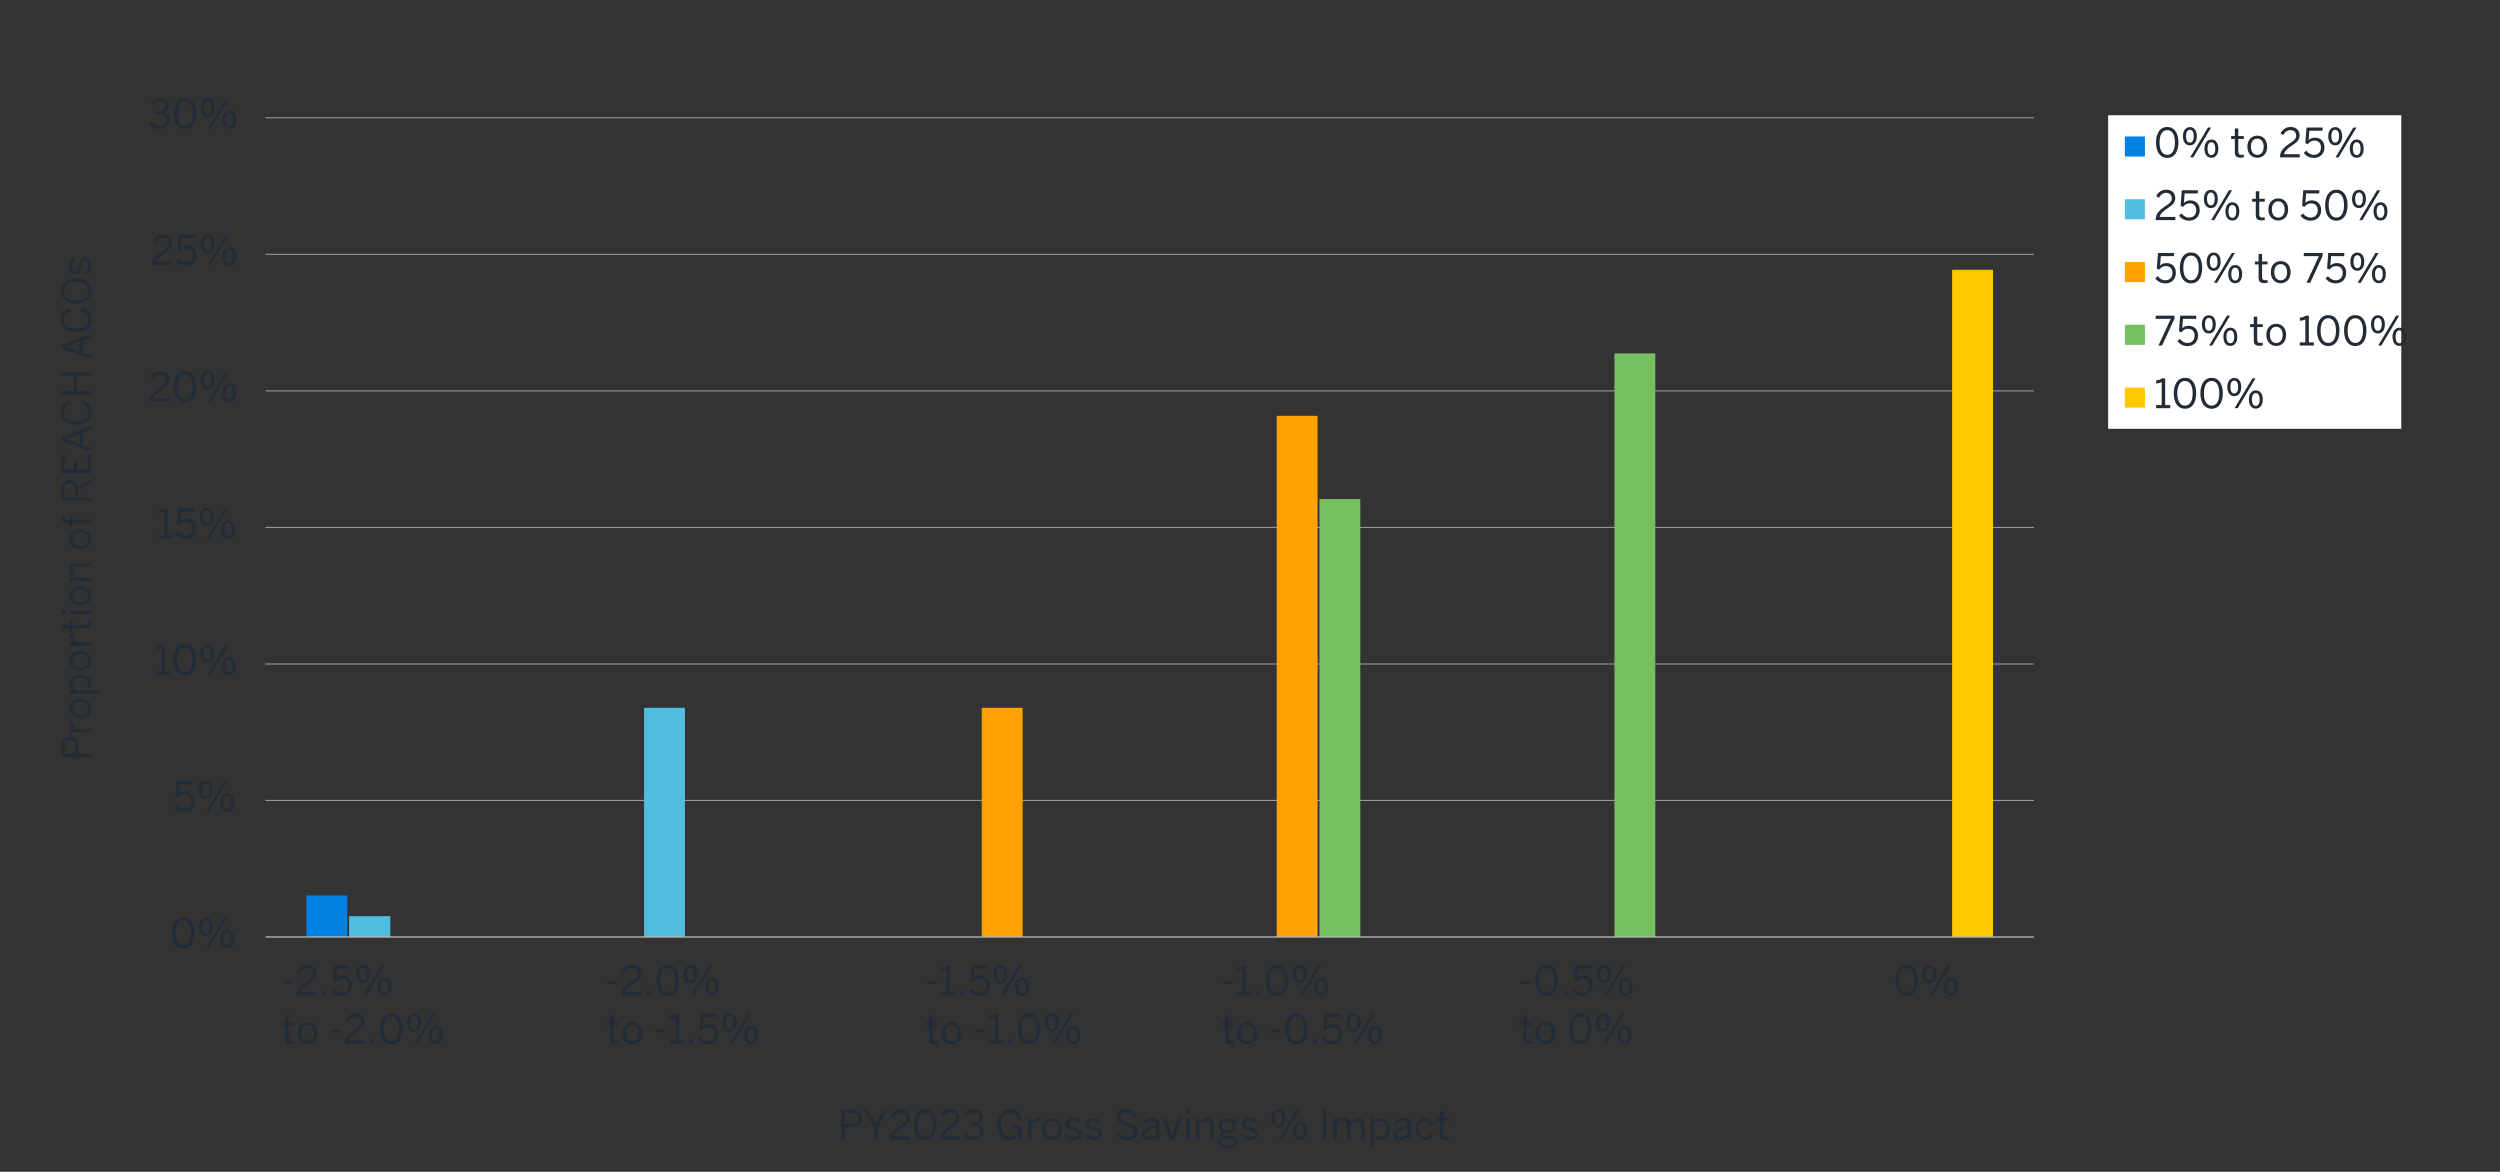 <?xml version="1.0" encoding="UTF-8"?><svg id="a" xmlns="http://www.w3.org/2000/svg" viewBox="0 0 930 435.88"><rect x="0" y="0" width="930" height="435.88" fill="#333333" stroke="none"/><defs><style>.b,.c,.d,.e,.f,.g{fill-rule:evenodd;}.b,.h{fill:#50bde1;}.c{fill:#0081e3;}.i{fill:#222b36;}.j,.f{fill:#74bf60;}.d{fill:#fff;}.k,.g{fill:#ffa100;}.l{stroke:#b6b6b6;stroke-width:.5px;}.l,.m{fill:none;stroke-linejoin:round;}.e{fill:#ffc800;}.m{stroke:#dbdbdb;stroke-width:.25px;}</style></defs><path class="m" d="M98.77,297.71h657.82M98.77,247h657.82M98.77,196.14h657.82M98.77,145.42h657.82M98.77,94.57h657.82M98.77,43.85h657.82"/><polygon class="c" points="113.97 333.09 129.18 333.09 129.18 348.57 113.97 348.57 113.97 333.09 113.97 333.09"/><path class="h" d="M129.87,340.83h15.34v7.74h-15.34v-7.74h0ZM239.6,263.3h15.2v85.27h-15.2v-85.27h0Z"/><path class="k" d="M365.22,263.3h15.2v85.27h-15.2v-85.27h0ZM474.94,154.68h15.2v193.89h-15.2v-193.89h0Z"/><path class="j" d="M490.84,185.64h15.2v162.93h-15.2v-162.93h0ZM600.57,131.46h15.2v217.11h-15.2v-217.11h0Z"/><polygon class="e" points="726.19 100.37 741.39 100.37 741.39 348.57 726.19 348.57 726.19 100.37 726.19 100.37"/><line class="l" x1="98.77" y1="348.57" x2="756.59" y2="348.57"/><path class="i" d="M63.97,347.03c0-3.46,1.53-5.76,4.19-5.76s4.15,2.29,4.15,5.76-1.48,5.76-4.15,5.76-4.19-2.29-4.19-5.76ZM71,347.03c0-3.01-1.11-4.59-2.85-4.59s-2.86,1.58-2.86,4.59,1.11,4.6,2.86,4.6,2.85-1.59,2.85-4.6Z"/><path class="i" d="M73.97,344.73c0-2.08,1.02-3.42,2.61-3.42s2.56,1.32,2.56,3.38-.95,3.41-2.58,3.41-2.59-1.37-2.59-3.36ZM78.01,344.72c0-1.47-.51-2.42-1.44-2.42s-1.44,1-1.44,2.38c0,1.47.5,2.42,1.46,2.42s1.42-1,1.42-2.38ZM76.67,352.58l6.63-11.1h1.17l-6.63,11.1h-1.17ZM81.98,349.37c0-2.08,1.02-3.42,2.61-3.42s2.56,1.32,2.56,3.38-.96,3.41-2.59,3.41-2.58-1.38-2.58-3.36ZM86.02,349.34c0-1.47-.51-2.4-1.46-2.4s-1.44,1-1.44,2.38c0,1.47.5,2.43,1.46,2.43s1.44-1.04,1.44-2.42Z"/><path class="i" d="M64.72,300.1l.89-.81c.71.89,1.57,1.54,2.85,1.54,1.81,0,2.64-1.27,2.64-2.7,0-1.7-.99-2.58-2.42-2.58-1.08,0-1.84.45-2.44,1.29l-.94-.33.44-5.83h6.03l-.11,1.18h-4.86l-.27,3.54c.51-.57,1.24-.96,2.41-.96,2.07,0,3.46,1.42,3.46,3.63s-1.48,3.92-3.91,3.92c-1.65,0-2.97-.76-3.77-1.89Z"/><path class="i" d="M73.93,293.94c0-2.08,1.02-3.42,2.61-3.42s2.56,1.32,2.56,3.38-.95,3.41-2.58,3.41-2.59-1.37-2.59-3.36ZM77.96,293.92c0-1.47-.51-2.42-1.44-2.42s-1.44,1-1.44,2.38c0,1.47.5,2.42,1.46,2.42s1.42-1,1.42-2.38ZM76.63,301.78l6.63-11.1h1.17l-6.63,11.1h-1.17ZM81.94,298.57c0-2.08,1.02-3.42,2.61-3.42s2.56,1.32,2.56,3.38-.96,3.41-2.59,3.41-2.58-1.38-2.58-3.36ZM85.97,298.54c0-1.47-.51-2.4-1.46-2.4s-1.44,1-1.44,2.38c0,1.47.5,2.43,1.46,2.43s1.44-1.04,1.44-2.42Z"/><path class="i" d="M57.95,250.98v-1.17h2.08v-8.55c-.54.29-1.41.51-2.06.51v-1.17c.85-.03,1.62-.25,2.12-.72h1.23v9.93h1.86v1.17h-5.23Z"/><path class="i" d="M64.52,245.43c0-3.46,1.53-5.76,4.19-5.76s4.15,2.29,4.15,5.76-1.48,5.76-4.15,5.76-4.19-2.29-4.19-5.76ZM71.56,245.43c0-3.01-1.11-4.59-2.85-4.59s-2.86,1.58-2.86,4.59,1.11,4.6,2.86,4.6,2.85-1.59,2.85-4.6Z"/><path class="i" d="M74.53,243.14c0-2.08,1.02-3.42,2.61-3.42s2.56,1.32,2.56,3.38-.95,3.41-2.58,3.41-2.59-1.37-2.59-3.36ZM78.56,243.12c0-1.47-.51-2.42-1.44-2.42s-1.44,1-1.44,2.38c0,1.47.5,2.42,1.46,2.42s1.42-1,1.42-2.38ZM77.23,250.98l6.63-11.1h1.17l-6.63,11.1h-1.17ZM82.54,247.77c0-2.08,1.02-3.42,2.61-3.42s2.56,1.32,2.56,3.38-.96,3.41-2.59,3.41-2.58-1.38-2.58-3.36ZM86.57,247.74c0-1.47-.51-2.4-1.46-2.4s-1.44,1-1.44,2.38c0,1.47.5,2.43,1.46,2.43s1.44-1.04,1.44-2.42Z"/><path class="i" d="M58.98,200.18v-1.17h2.08v-8.55c-.54.29-1.41.51-2.06.51v-1.17c.85-.03,1.62-.25,2.12-.72h1.23v9.93h1.86v1.17h-5.23Z"/><path class="i" d="M65.28,198.5l.89-.81c.71.89,1.57,1.54,2.85,1.54,1.81,0,2.64-1.27,2.64-2.7,0-1.7-.99-2.58-2.42-2.58-1.08,0-1.84.45-2.44,1.29l-.94-.33.44-5.83h6.03l-.1,1.18h-4.86l-.27,3.54c.51-.57,1.24-.96,2.41-.96,2.07,0,3.46,1.42,3.46,3.63s-1.48,3.92-3.91,3.92c-1.65,0-2.97-.76-3.77-1.89Z"/><path class="i" d="M74.35,192.34c0-2.08,1.02-3.42,2.61-3.42s2.56,1.32,2.56,3.38-.95,3.41-2.58,3.41-2.59-1.37-2.59-3.36ZM78.39,192.33c0-1.47-.51-2.42-1.44-2.42s-1.44,1-1.44,2.38c0,1.47.5,2.42,1.46,2.42s1.42-1,1.42-2.38ZM77.05,200.18l6.63-11.1h1.17l-6.63,11.1h-1.17ZM82.36,196.97c0-2.08,1.02-3.42,2.61-3.42s2.56,1.32,2.56,3.38-.96,3.41-2.59,3.41-2.58-1.38-2.58-3.36ZM86.4,196.94c0-1.47-.51-2.4-1.46-2.4s-1.44,1-1.44,2.38c0,1.47.5,2.43,1.46,2.43s1.44-1.04,1.44-2.42Z"/><path class="i" d="M55.66,149.39v-.24c0-1.6.72-3.1,3.64-4.98,1.67-1.07,2.34-1.74,2.34-2.92s-.76-2-2.08-2c-1.14,0-2.05.63-2.71,1.83l-1.02-.63c.81-1.47,2.07-2.37,3.79-2.37,2.06,0,3.31,1.26,3.31,3.08,0,1.46-.66,2.44-2.79,3.79-1.94,1.23-2.88,2.32-3,3.27h5.85v1.17h-7.33Z"/><path class="i" d="M64.65,143.84c0-3.46,1.53-5.76,4.19-5.76s4.15,2.29,4.15,5.76-1.48,5.76-4.15,5.76-4.19-2.29-4.19-5.76ZM71.68,143.84c0-3.01-1.11-4.59-2.85-4.59s-2.86,1.58-2.86,4.59,1.11,4.6,2.86,4.6,2.85-1.59,2.85-4.6Z"/><path class="i" d="M74.65,141.54c0-2.08,1.02-3.42,2.61-3.42s2.56,1.32,2.56,3.38-.95,3.41-2.58,3.41-2.59-1.37-2.59-3.36ZM78.69,141.53c0-1.47-.51-2.42-1.44-2.42s-1.44,1-1.44,2.38c0,1.47.5,2.42,1.46,2.42s1.42-1,1.42-2.38ZM77.35,149.39l6.63-11.1h1.17l-6.63,11.1h-1.17ZM82.66,146.18c0-2.08,1.02-3.42,2.61-3.42s2.56,1.32,2.56,3.38-.96,3.41-2.59,3.41-2.58-1.38-2.58-3.36ZM86.7,146.15c0-1.47-.51-2.4-1.46-2.4s-1.44,1-1.44,2.38c0,1.47.5,2.43,1.46,2.43s1.44-1.04,1.44-2.42Z"/><path class="i" d="M56.69,98.59v-.24c0-1.6.72-3.1,3.64-4.98,1.67-1.07,2.34-1.74,2.34-2.92s-.76-2-2.08-2c-1.14,0-2.05.63-2.71,1.83l-1.02-.63c.81-1.47,2.07-2.37,3.79-2.37,2.06,0,3.31,1.26,3.31,3.08,0,1.46-.66,2.44-2.79,3.79-1.94,1.23-2.88,2.32-3,3.27h5.85v1.17h-7.33Z"/><path class="i" d="M65.4,96.91l.89-.81c.71.89,1.57,1.54,2.85,1.54,1.81,0,2.64-1.27,2.64-2.7,0-1.7-.99-2.58-2.42-2.58-1.08,0-1.84.45-2.44,1.29l-.94-.33.44-5.83h6.03l-.1,1.18h-4.86l-.27,3.54c.51-.57,1.24-.96,2.41-.96,2.07,0,3.46,1.42,3.46,3.63s-1.48,3.92-3.91,3.92c-1.65,0-2.97-.76-3.77-1.89Z"/><path class="i" d="M74.61,90.74c0-2.08,1.02-3.42,2.61-3.42s2.56,1.32,2.56,3.38-.95,3.41-2.58,3.41-2.59-1.37-2.59-3.36ZM78.65,90.73c0-1.47-.51-2.42-1.44-2.42s-1.44,1-1.44,2.38c0,1.47.5,2.42,1.46,2.42s1.42-1,1.42-2.38ZM77.31,98.59l6.63-11.1h1.17l-6.63,11.1h-1.17ZM82.62,95.38c0-2.08,1.02-3.42,2.61-3.42s2.56,1.32,2.56,3.38-.96,3.41-2.59,3.41-2.58-1.38-2.58-3.36ZM86.66,95.35c0-1.47-.51-2.4-1.46-2.4s-1.44,1-1.44,2.38c0,1.47.5,2.43,1.46,2.43s1.44-1.04,1.44-2.42Z"/><path class="i" d="M55.32,45.98l.96-.72c.79,1.14,1.78,1.59,2.95,1.59,1.54,0,2.52-.78,2.52-2.1,0-1.54-.98-2.28-3.42-2.28h-.45v-1.09h.52c2.29,0,3.07-.71,3.07-1.93,0-1.05-.63-1.77-2.21-1.77-1.06,0-1.96.5-2.61,1.26l-.85-.79c.83-.96,2.06-1.64,3.57-1.64,2.35,0,3.41,1.26,3.41,2.78,0,1.39-.83,2.33-2.16,2.62,1.65.33,2.43,1.3,2.43,2.88,0,1.88-1.49,3.22-3.83,3.22-1.67,0-3.06-.72-3.91-2.02Z"/><path class="i" d="M64.71,42.24c0-3.46,1.53-5.76,4.19-5.76s4.15,2.29,4.15,5.76-1.48,5.76-4.15,5.76-4.19-2.29-4.19-5.76ZM71.74,42.24c0-3.01-1.11-4.59-2.85-4.59s-2.86,1.58-2.86,4.59,1.11,4.6,2.86,4.6,2.85-1.59,2.85-4.6Z"/><path class="i" d="M74.72,39.95c0-2.08,1.02-3.42,2.61-3.42s2.56,1.32,2.56,3.38-.95,3.41-2.58,3.41-2.59-1.37-2.59-3.36ZM78.75,39.93c0-1.47-.51-2.42-1.44-2.42s-1.44,1-1.44,2.38c0,1.47.5,2.42,1.46,2.42s1.42-1,1.42-2.38ZM77.41,47.79l6.63-11.1h1.17l-6.63,11.1h-1.17ZM82.72,44.58c0-2.08,1.02-3.42,2.61-3.42s2.56,1.32,2.56,3.38-.96,3.41-2.59,3.41-2.58-1.38-2.58-3.36ZM86.76,44.55c0-1.47-.51-2.4-1.46-2.4s-1.44,1-1.44,2.38c0,1.47.5,2.43,1.46,2.43s1.44-1.04,1.44-2.42Z"/><path class="i" d="M105.36,366.07v-1.02h3.49v1.02h-3.49Z"/><path class="i" d="M110.49,370.27v-.24c0-1.6.72-3.1,3.64-4.98,1.67-1.07,2.34-1.74,2.34-2.92s-.76-2-2.08-2c-1.14,0-2.06.63-2.72,1.83l-1.02-.63c.81-1.47,2.07-2.37,3.79-2.37,2.06,0,3.31,1.26,3.31,3.08,0,1.46-.66,2.44-2.79,3.79-1.94,1.23-2.88,2.32-3,3.27h5.85v1.17h-7.33Z"/><path class="i" d="M119.96,370.27v-1.58h1.54v1.58h-1.54Z"/><path class="i" d="M123.27,368.59l.89-.81c.71.89,1.57,1.54,2.85,1.54,1.81,0,2.64-1.27,2.64-2.7,0-1.7-.99-2.58-2.42-2.58-1.08,0-1.84.45-2.44,1.29l-.94-.33.44-5.83h6.03l-.1,1.18h-4.86l-.27,3.54c.51-.57,1.24-.96,2.41-.96,2.07,0,3.46,1.42,3.46,3.63s-1.48,3.92-3.91,3.92c-1.65,0-2.97-.76-3.77-1.89Z"/><path class="i" d="M132.48,362.42c0-2.08,1.02-3.42,2.61-3.42s2.56,1.32,2.56,3.38-.95,3.41-2.58,3.41-2.59-1.37-2.59-3.36ZM136.52,362.41c0-1.47-.51-2.42-1.44-2.42s-1.44,1-1.44,2.38c0,1.47.5,2.42,1.46,2.42s1.42-1,1.42-2.38ZM135.18,370.27l6.63-11.1h1.17l-6.63,11.1h-1.17ZM140.49,367.06c0-2.08,1.02-3.42,2.61-3.42s2.56,1.32,2.56,3.38-.96,3.41-2.59,3.41-2.58-1.38-2.58-3.36ZM144.53,367.03c0-1.47-.51-2.4-1.46-2.4s-1.44,1-1.44,2.38c0,1.47.5,2.43,1.46,2.43s1.44-1.04,1.44-2.42Z"/><path class="i" d="M106.14,386.35v-4.93h-1.38v-1.07h1.38v-2.82h1.29v2.82h2.05v1.07h-2.05v4.65c0,.84.27,1.26,1.23,1.26.28,0,.6-.04.81-.1v1.06c-.23.04-.72.09-1.12.09-1.67,0-2.21-.65-2.21-2.03Z"/><path class="i" d="M110.69,384.31c0-2.73,1.74-4.12,3.69-4.12s3.67,1.4,3.67,4.12-1.74,4.12-3.67,4.12-3.69-1.41-3.69-4.12ZM116.75,384.31c0-1.65-.79-3.01-2.37-3.01s-2.38,1.23-2.38,3.01c0,1.68.78,3.03,2.38,3.03,1.5,0,2.37-1.21,2.37-3.03Z"/><path class="i" d="M123.24,384.07v-1.02h3.49v1.02h-3.49Z"/><path class="i" d="M128.37,388.27v-.24c0-1.6.72-3.1,3.64-4.98,1.67-1.07,2.34-1.74,2.34-2.92s-.76-2-2.08-2c-1.14,0-2.06.63-2.72,1.83l-1.02-.63c.81-1.47,2.07-2.37,3.79-2.37,2.06,0,3.31,1.26,3.31,3.08,0,1.46-.66,2.44-2.79,3.79-1.94,1.23-2.88,2.32-3,3.27h5.85v1.17h-7.33Z"/><path class="i" d="M137.84,388.27v-1.58h1.54v1.58h-1.54Z"/><path class="i" d="M141.42,382.72c0-3.46,1.53-5.76,4.19-5.76s4.15,2.29,4.15,5.76-1.48,5.76-4.15,5.76-4.19-2.29-4.19-5.76ZM148.46,382.72c0-3.01-1.11-4.59-2.85-4.59s-2.86,1.58-2.86,4.59,1.11,4.6,2.86,4.6,2.85-1.59,2.85-4.6Z"/><path class="i" d="M151.43,380.42c0-2.08,1.02-3.42,2.61-3.42s2.56,1.32,2.56,3.38-.95,3.41-2.58,3.41-2.59-1.37-2.59-3.36ZM155.46,380.41c0-1.47-.51-2.42-1.44-2.42s-1.44,1-1.44,2.38c0,1.47.5,2.42,1.46,2.42s1.42-1,1.42-2.38ZM154.13,388.27l6.63-11.1h1.17l-6.63,11.1h-1.17ZM159.44,385.06c0-2.08,1.02-3.42,2.61-3.42s2.56,1.32,2.56,3.38-.96,3.41-2.59,3.41-2.58-1.38-2.58-3.36ZM163.47,385.03c0-1.47-.51-2.4-1.46-2.4s-1.44,1-1.44,2.38c0,1.47.5,2.43,1.46,2.43s1.44-1.04,1.44-2.42Z"/><path class="i" d="M226.09,366.07v-1.02h3.49v1.02h-3.49Z"/><path class="i" d="M231.22,370.27v-.24c0-1.6.72-3.1,3.64-4.98,1.67-1.07,2.34-1.74,2.34-2.92s-.76-2-2.08-2c-1.14,0-2.06.63-2.72,1.83l-1.02-.63c.81-1.47,2.07-2.37,3.79-2.37,2.06,0,3.31,1.26,3.31,3.08,0,1.46-.66,2.44-2.79,3.79-1.94,1.23-2.88,2.32-3,3.27h5.85v1.17h-7.33Z"/><path class="i" d="M240.69,370.27v-1.58h1.54v1.58h-1.54Z"/><path class="i" d="M244.27,364.72c0-3.46,1.53-5.76,4.19-5.76s4.15,2.29,4.15,5.76-1.48,5.76-4.15,5.76-4.19-2.29-4.19-5.76ZM251.3,364.72c0-3.01-1.11-4.59-2.85-4.59s-2.86,1.58-2.86,4.59,1.11,4.6,2.86,4.6,2.85-1.59,2.85-4.6Z"/><path class="i" d="M254.28,362.42c0-2.08,1.02-3.42,2.61-3.42s2.56,1.32,2.56,3.38-.95,3.41-2.58,3.41-2.59-1.37-2.59-3.36ZM258.31,362.41c0-1.47-.51-2.42-1.44-2.42s-1.44,1-1.44,2.38c0,1.47.5,2.42,1.46,2.42s1.42-1,1.42-2.38ZM256.98,370.27l6.63-11.1h1.17l-6.63,11.1h-1.17ZM262.28,367.06c0-2.08,1.02-3.42,2.61-3.42s2.56,1.32,2.56,3.38-.96,3.41-2.59,3.41-2.58-1.38-2.58-3.36ZM266.32,367.03c0-1.47-.51-2.4-1.46-2.4s-1.44,1-1.44,2.38c0,1.47.5,2.43,1.46,2.43s1.44-1.04,1.44-2.42Z"/><path class="i" d="M226.87,386.35v-4.93h-1.38v-1.07h1.38v-2.82h1.29v2.82h2.05v1.07h-2.05v4.65c0,.84.27,1.26,1.23,1.26.28,0,.6-.04.81-.1v1.06c-.23.04-.72.09-1.12.09-1.67,0-2.21-.65-2.21-2.03Z"/><path class="i" d="M231.55,384.31c0-2.73,1.74-4.12,3.69-4.12s3.67,1.4,3.67,4.12-1.74,4.12-3.67,4.12-3.69-1.41-3.69-4.12ZM237.61,384.31c0-1.65-.79-3.01-2.37-3.01s-2.38,1.23-2.38,3.01c0,1.68.78,3.03,2.38,3.03,1.5,0,2.37-1.21,2.37-3.03Z"/><path class="i" d="M243.97,384.07v-1.02h3.49v1.02h-3.49Z"/><path class="i" d="M249.25,388.27v-1.17h2.08v-8.55c-.54.29-1.41.51-2.06.51v-1.17c.85-.03,1.62-.25,2.12-.72h1.23v9.93h1.86v1.17h-5.23Z"/><path class="i" d="M256.3,388.27v-1.58h1.54v1.58h-1.54Z"/><path class="i" d="M259.62,386.59l.89-.81c.71.89,1.57,1.54,2.85,1.54,1.81,0,2.64-1.27,2.64-2.7,0-1.7-.99-2.58-2.42-2.58-1.08,0-1.84.45-2.44,1.29l-.94-.33.44-5.83h6.03l-.1,1.18h-4.86l-.27,3.54c.51-.57,1.24-.96,2.41-.96,2.07,0,3.46,1.42,3.46,3.63s-1.48,3.92-3.91,3.92c-1.65,0-2.97-.76-3.77-1.89Z"/><path class="i" d="M268.83,380.42c0-2.08,1.02-3.42,2.61-3.42s2.56,1.32,2.56,3.38-.95,3.41-2.58,3.41-2.59-1.37-2.59-3.36ZM272.86,380.41c0-1.47-.51-2.42-1.44-2.42s-1.44,1-1.44,2.38c0,1.47.5,2.42,1.46,2.42s1.42-1,1.42-2.38ZM271.53,388.27l6.63-11.1h1.17l-6.63,11.1h-1.17ZM276.83,385.06c0-2.08,1.02-3.42,2.61-3.42s2.56,1.32,2.56,3.38-.96,3.41-2.59,3.41-2.58-1.38-2.58-3.36ZM280.87,385.03c0-1.47-.51-2.4-1.46-2.4s-1.44,1-1.44,2.38c0,1.47.5,2.43,1.46,2.43s1.44-1.04,1.44-2.42Z"/><path class="i" d="M344.81,366.07v-1.02h3.49v1.02h-3.49Z"/><path class="i" d="M350.09,370.27v-1.17h2.08v-8.55c-.54.29-1.41.51-2.06.51v-1.17c.85-.03,1.62-.25,2.12-.72h1.23v9.93h1.86v1.17h-5.23Z"/><path class="i" d="M357.01,370.27v-1.58h1.54v1.58h-1.54Z"/><path class="i" d="M360.46,368.59l.89-.81c.71.89,1.57,1.54,2.85,1.54,1.81,0,2.64-1.27,2.64-2.7,0-1.7-.99-2.58-2.42-2.58-1.08,0-1.84.45-2.44,1.29l-.94-.33.44-5.83h6.03l-.1,1.18h-4.86l-.27,3.54c.51-.57,1.24-.96,2.41-.96,2.07,0,3.46,1.42,3.46,3.63s-1.48,3.92-3.91,3.92c-1.65,0-2.97-.76-3.77-1.89Z"/><path class="i" d="M369.53,362.42c0-2.08,1.02-3.42,2.61-3.42s2.56,1.32,2.56,3.38-.95,3.41-2.58,3.41-2.59-1.37-2.59-3.36ZM373.57,362.41c0-1.47-.51-2.42-1.44-2.42s-1.44,1-1.44,2.38c0,1.47.5,2.42,1.46,2.42s1.42-1,1.42-2.38ZM372.23,370.27l6.63-11.1h1.17l-6.63,11.1h-1.17ZM377.54,367.06c0-2.08,1.02-3.42,2.61-3.42s2.56,1.32,2.56,3.38-.96,3.41-2.59,3.41-2.58-1.38-2.58-3.36ZM381.57,367.03c0-1.47-.51-2.4-1.46-2.4s-1.44,1-1.44,2.38c0,1.47.5,2.43,1.46,2.43s1.44-1.04,1.44-2.42Z"/><path class="i" d="M345.59,386.35v-4.93h-1.38v-1.07h1.38v-2.82h1.29v2.82h2.05v1.07h-2.05v4.65c0,.84.27,1.26,1.23,1.26.28,0,.6-.04.81-.1v1.06c-.23.04-.72.09-1.12.09-1.67,0-2.21-.65-2.21-2.03Z"/><path class="i" d="M350.27,384.31c0-2.73,1.74-4.12,3.69-4.12s3.67,1.4,3.67,4.12-1.74,4.12-3.67,4.12-3.69-1.41-3.69-4.12ZM356.33,384.31c0-1.65-.79-3.01-2.37-3.01s-2.38,1.23-2.38,3.01c0,1.68.78,3.03,2.38,3.03,1.5,0,2.37-1.21,2.37-3.03Z"/><path class="i" d="M362.83,384.07v-1.02h3.49v1.02h-3.49Z"/><path class="i" d="M367.97,388.27v-1.17h2.08v-8.55c-.54.29-1.41.51-2.06.51v-1.17c.85-.03,1.62-.25,2.12-.72h1.23v9.93h1.86v1.17h-5.23Z"/><path class="i" d="M375.02,388.27v-1.58h1.54v1.58h-1.54Z"/><path class="i" d="M378.61,382.72c0-3.46,1.53-5.76,4.19-5.76s4.15,2.29,4.15,5.76-1.48,5.76-4.15,5.76-4.19-2.29-4.19-5.76ZM385.64,382.72c0-3.01-1.11-4.59-2.85-4.59s-2.86,1.58-2.86,4.59,1.11,4.6,2.86,4.6,2.85-1.59,2.85-4.6Z"/><path class="i" d="M388.61,380.42c0-2.08,1.02-3.42,2.61-3.42s2.56,1.32,2.56,3.38-.95,3.41-2.58,3.41-2.59-1.37-2.59-3.36ZM392.64,380.41c0-1.47-.51-2.42-1.44-2.42s-1.44,1-1.44,2.38c0,1.47.5,2.42,1.46,2.42s1.42-1,1.42-2.38ZM391.31,388.27l6.63-11.1h1.17l-6.63,11.1h-1.17ZM396.62,385.06c0-2.08,1.02-3.42,2.61-3.42s2.56,1.32,2.56,3.38-.96,3.41-2.59,3.41-2.58-1.38-2.58-3.36ZM400.65,385.03c0-1.47-.51-2.4-1.46-2.4s-1.44,1-1.44,2.38c0,1.47.5,2.43,1.46,2.43s1.44-1.04,1.44-2.42Z"/><path class="i" d="M454.93,366.07v-1.02h3.49v1.02h-3.49Z"/><path class="i" d="M460.21,370.27v-1.17h2.08v-8.55c-.54.29-1.41.51-2.06.51v-1.17c.85-.03,1.62-.25,2.12-.72h1.23v9.93h1.86v1.17h-5.23Z"/><path class="i" d="M467.12,370.27v-1.58h1.54v1.58h-1.54Z"/><path class="i" d="M470.84,364.72c0-3.46,1.53-5.76,4.18-5.76s4.16,2.29,4.16,5.76-1.49,5.76-4.16,5.76-4.18-2.29-4.18-5.76ZM477.88,364.72c0-3.01-1.11-4.59-2.85-4.59s-2.86,1.58-2.86,4.59,1.11,4.6,2.86,4.6,2.85-1.59,2.85-4.6Z"/><path class="i" d="M480.85,362.42c0-2.08,1.02-3.42,2.61-3.42s2.57,1.32,2.57,3.38-.95,3.41-2.58,3.41-2.6-1.37-2.6-3.36ZM484.88,362.41c0-1.47-.51-2.42-1.44-2.42s-1.44,1-1.44,2.38c0,1.47.5,2.42,1.46,2.42s1.42-1,1.42-2.38ZM483.55,370.27l6.63-11.1h1.17l-6.63,11.1h-1.17ZM488.86,367.06c0-2.08,1.02-3.42,2.61-3.42s2.56,1.32,2.56,3.38-.96,3.41-2.59,3.41-2.58-1.38-2.58-3.36ZM492.89,367.03c0-1.47-.51-2.4-1.46-2.4s-1.44,1-1.44,2.38c0,1.47.49,2.43,1.45,2.43s1.44-1.04,1.44-2.42Z"/><path class="i" d="M455.71,386.35v-4.93h-1.38v-1.07h1.38v-2.82h1.29v2.82h2.05v1.07h-2.05v4.65c0,.84.27,1.26,1.23,1.26.28,0,.6-.04.81-.1v1.06c-.23.04-.72.09-1.12.09-1.67,0-2.21-.65-2.21-2.03Z"/><path class="i" d="M460.25,384.31c0-2.73,1.74-4.12,3.69-4.12s3.67,1.4,3.67,4.12-1.74,4.12-3.67,4.12-3.69-1.41-3.69-4.12ZM466.31,384.31c0-1.65-.79-3.01-2.37-3.01s-2.38,1.23-2.38,3.01c0,1.68.78,3.03,2.38,3.03,1.5,0,2.37-1.21,2.37-3.03Z"/><path class="i" d="M472.81,384.07v-1.02h3.49v1.02h-3.49Z"/><path class="i" d="M478.06,382.72c0-3.46,1.53-5.76,4.18-5.76s4.16,2.29,4.16,5.76-1.49,5.76-4.16,5.76-4.18-2.29-4.18-5.76ZM485.09,382.72c0-3.01-1.11-4.59-2.85-4.59s-2.86,1.58-2.86,4.59,1.11,4.6,2.86,4.6,2.85-1.59,2.85-4.6Z"/><path class="i" d="M488.45,388.27v-1.58h1.54v1.58h-1.54Z"/><path class="i" d="M491.77,386.59l.88-.81c.71.89,1.58,1.54,2.85,1.54,1.81,0,2.64-1.27,2.64-2.7,0-1.7-.99-2.58-2.42-2.58-1.08,0-1.84.45-2.44,1.29l-.95-.33.43-5.83h6.03l-.11,1.18h-4.86l-.27,3.54c.51-.57,1.25-.96,2.42-.96,2.07,0,3.46,1.42,3.46,3.63s-1.48,3.92-3.92,3.92c-1.65,0-2.97-.76-3.76-1.89Z"/><path class="i" d="M500.98,380.42c0-2.08,1.02-3.42,2.61-3.42s2.57,1.32,2.57,3.38-.95,3.41-2.58,3.41-2.59-1.37-2.59-3.36ZM505.01,380.41c0-1.47-.51-2.42-1.44-2.42s-1.44,1-1.44,2.38c0,1.47.49,2.42,1.45,2.42s1.43-1,1.43-2.38ZM503.68,388.27l6.63-11.1h1.17l-6.63,11.1h-1.17ZM508.99,385.06c0-2.08,1.02-3.42,2.61-3.42s2.57,1.32,2.57,3.38-.96,3.41-2.59,3.41-2.58-1.38-2.58-3.36ZM513.02,385.03c0-1.47-.51-2.4-1.45-2.4s-1.44,1-1.44,2.38c0,1.47.5,2.43,1.46,2.43s1.44-1.04,1.44-2.42Z"/><path class="i" d="M565.94,366.07v-1.02h3.5v1.02h-3.5Z"/><path class="i" d="M571.19,364.72c0-3.46,1.53-5.76,4.18-5.76s4.15,2.29,4.15,5.76-1.48,5.76-4.15,5.76-4.18-2.29-4.18-5.76ZM578.22,364.72c0-3.01-1.11-4.59-2.85-4.59s-2.87,1.58-2.87,4.59,1.11,4.6,2.87,4.6,2.85-1.59,2.85-4.6Z"/><path class="i" d="M581.58,370.27v-1.58h1.54v1.58h-1.54Z"/><path class="i" d="M584.9,368.59l.88-.81c.71.89,1.58,1.54,2.85,1.54,1.81,0,2.64-1.27,2.64-2.7,0-1.7-.99-2.58-2.42-2.58-1.08,0-1.84.45-2.44,1.29l-.95-.33.43-5.83h6.03l-.11,1.18h-4.86l-.27,3.54c.51-.57,1.25-.96,2.42-.96,2.07,0,3.46,1.42,3.46,3.63s-1.48,3.92-3.92,3.92c-1.65,0-2.97-.76-3.76-1.89Z"/><path class="i" d="M594.11,362.42c0-2.08,1.02-3.42,2.61-3.42s2.57,1.32,2.57,3.38-.95,3.41-2.58,3.41-2.59-1.37-2.59-3.36ZM598.14,362.41c0-1.47-.51-2.42-1.44-2.42s-1.44,1-1.44,2.38c0,1.47.49,2.42,1.45,2.42s1.43-1,1.43-2.38ZM596.81,370.27l6.63-11.1h1.17l-6.63,11.1h-1.17ZM602.12,367.06c0-2.08,1.02-3.42,2.61-3.42s2.57,1.32,2.57,3.38-.96,3.41-2.59,3.41-2.58-1.38-2.58-3.36ZM606.15,367.03c0-1.47-.51-2.4-1.45-2.4s-1.44,1-1.44,2.38c0,1.47.5,2.43,1.46,2.43s1.44-1.04,1.44-2.42Z"/><path class="i" d="M566.72,386.35v-4.93h-1.38v-1.07h1.38v-2.82h1.29v2.82h2.05v1.07h-2.05v4.65c0,.84.27,1.26,1.23,1.26.29,0,.6-.04.81-.1v1.06c-.23.04-.72.09-1.12.09-1.67,0-2.21-.65-2.21-2.03Z"/><path class="i" d="M571.26,384.31c0-2.73,1.74-4.12,3.69-4.12s3.67,1.4,3.67,4.12-1.74,4.12-3.67,4.12-3.69-1.41-3.69-4.12ZM577.32,384.31c0-1.65-.79-3.01-2.37-3.01s-2.38,1.23-2.38,3.01c0,1.68.78,3.03,2.38,3.03,1.5,0,2.37-1.21,2.37-3.03Z"/><path class="i" d="M583.67,382.72c0-3.46,1.53-5.76,4.18-5.76s4.16,2.29,4.16,5.76-1.49,5.76-4.16,5.76-4.18-2.29-4.18-5.76ZM590.7,382.72c0-3.01-1.11-4.59-2.85-4.59s-2.87,1.58-2.87,4.59,1.11,4.6,2.87,4.6,2.85-1.59,2.85-4.6Z"/><path class="i" d="M593.67,380.42c0-2.08,1.02-3.42,2.61-3.42s2.57,1.32,2.57,3.38-.95,3.41-2.58,3.41-2.59-1.37-2.59-3.36ZM597.71,380.41c0-1.47-.51-2.42-1.44-2.42s-1.44,1-1.44,2.38c0,1.47.49,2.42,1.45,2.42s1.43-1,1.43-2.38ZM596.37,388.27l6.63-11.1h1.17l-6.63,11.1h-1.17ZM601.68,385.06c0-2.08,1.02-3.42,2.61-3.42s2.57,1.32,2.57,3.38-.96,3.41-2.59,3.41-2.58-1.38-2.58-3.36ZM605.72,385.03c0-1.47-.51-2.4-1.45-2.4s-1.44,1-1.44,2.38c0,1.47.5,2.43,1.46,2.43s1.44-1.04,1.44-2.42Z"/><path class="i" d="M705.15,364.72c0-3.46,1.53-5.76,4.18-5.76s4.15,2.29,4.15,5.76-1.48,5.76-4.15,5.76-4.18-2.29-4.18-5.76ZM712.18,364.72c0-3.01-1.11-4.59-2.85-4.59s-2.87,1.58-2.87,4.59,1.11,4.6,2.87,4.6,2.85-1.59,2.85-4.6Z"/><path class="i" d="M715.15,362.42c0-2.08,1.02-3.42,2.61-3.42s2.57,1.32,2.57,3.38-.95,3.41-2.58,3.41-2.59-1.37-2.59-3.36ZM719.19,362.41c0-1.47-.51-2.42-1.44-2.42s-1.44,1-1.44,2.38c0,1.47.49,2.42,1.45,2.42s1.43-1,1.43-2.38ZM717.85,370.27l6.63-11.1h1.17l-6.63,11.1h-1.17ZM723.16,367.06c0-2.08,1.02-3.42,2.61-3.42s2.57,1.32,2.57,3.38-.96,3.41-2.59,3.41-2.58-1.38-2.58-3.36ZM727.19,367.03c0-1.47-.51-2.4-1.45-2.4s-1.44,1-1.44,2.38c0,1.47.5,2.43,1.46,2.43s1.44-1.04,1.44-2.42Z"/><path class="i" d="M33.87,281.7h-11.1v-3.76c0-2.4.94-4,3.15-4,2.37,0,3.25,1.77,3.25,4.09v2.36h4.69v1.32ZM28.01,280.38v-2.43c0-1.77-.54-2.71-2.04-2.71s-1.99.93-1.99,2.73v2.42h4.03Z"/><path class="i" d="M33.87,272.46h-7.92v-1.29h1.47v-.03c-.92-.58-1.63-1.51-1.63-3.06v-.17l1.2.09s-.02.33-.02.38c0,1.26.66,2.21,1.79,2.79h5.11v1.29Z"/><path class="i" d="M29.91,267.2c-2.73,0-4.12-1.74-4.12-3.69s1.39-3.67,4.12-3.67,4.12,1.74,4.12,3.67-1.41,3.69-4.12,3.69ZM29.91,261.14c-1.65,0-3.01.79-3.01,2.37s1.23,2.38,3.01,2.38c1.68,0,3.03-.78,3.03-2.38,0-1.5-1.21-2.37-3.03-2.37Z"/><path class="i" d="M36.87,258.04h-10.92v-1.29h1.09c-.66-.6-1.26-1.42-1.26-2.61,0-1.81,1.35-3.22,4.11-3.22s4.09,1.42,4.09,3.36c0,.98-.44,1.8-1.14,2.48h4.02v1.29ZM29.91,252.2c-2.02,0-3.01.96-3.01,2.23,0,.92.49,1.65,1.21,2.31h3.63c.78-.69,1.2-1.46,1.2-2.29,0-1.38-.93-2.25-3.03-2.25Z"/><path class="i" d="M29.91,249.48c-2.73,0-4.12-1.74-4.12-3.69s1.39-3.67,4.12-3.67,4.12,1.74,4.12,3.67-1.41,3.69-4.12,3.69ZM29.91,243.42c-1.65,0-3.01.79-3.01,2.37s1.23,2.38,3.01,2.38c1.68,0,3.03-.78,3.03-2.38,0-1.5-1.21-2.37-3.03-2.37Z"/><path class="i" d="M33.87,240.32h-7.92v-1.29h1.47v-.03c-.92-.58-1.63-1.51-1.63-3.06v-.17l1.2.09s-.02.33-.02.38c0,1.26.66,2.21,1.79,2.79h5.11v1.29Z"/><path class="i" d="M31.95,233.75h-4.93v1.38h-1.06v-1.38h-2.82v-1.29h2.82v-2.05h1.06v2.05h4.65c.84,0,1.26-.27,1.26-1.23,0-.29-.04-.6-.1-.81h1.06c.04.23.09.72.09,1.12,0,1.67-.65,2.21-2.02,2.21Z"/><path class="i" d="M24.26,228.56h-1.26v-1.35h1.26v1.35ZM33.87,228.53h-7.92v-1.29h7.92v1.29Z"/><path class="i" d="M29.91,225.32c-2.73,0-4.12-1.74-4.12-3.69s1.39-3.67,4.12-3.67,4.12,1.74,4.12,3.67-1.41,3.69-4.12,3.69ZM29.91,219.26c-1.65,0-3.01.79-3.01,2.37s1.23,2.38,3.01,2.38c1.68,0,3.03-.78,3.03-2.38,0-1.5-1.21-2.37-3.03-2.37Z"/><path class="i" d="M33.87,216.16h-7.92v-1.31h1.18c-.67-.69-1.35-1.68-1.35-2.97,0-1.51.87-2.34,2.37-2.34h5.71v1.29h-5.43c-1.05,0-1.54.45-1.54,1.46,0,.95.49,1.74,1.27,2.56h5.7v1.31Z"/><path class="i" d="M29.91,204.29c-2.73,0-4.12-1.74-4.12-3.69s1.39-3.67,4.12-3.67,4.12,1.74,4.12,3.67-1.41,3.69-4.12,3.69ZM29.91,198.23c-1.65,0-3.01.79-3.01,2.37s1.23,2.38,3.01,2.38c1.68,0,3.03-.78,3.03-2.38,0-1.5-1.21-2.37-3.03-2.37Z"/><path class="i" d="M33.87,194.66h-6.85v1.38h-1.06v-1.38h-1.07c-1.33,0-2.14-.71-2.14-2.38,0-.23.04-.62.04-.74h1.05c-.03.12-.04.38-.04.56,0,.72.25,1.27,1.11,1.27h1.05v-1.74h1.06v1.74h6.85v1.29Z"/><path class="i" d="M33.87,186.34h-11.1v-3.81c0-2.52,1.06-3.95,3.1-3.95,1.78,0,2.71,1.01,3.04,2.58l4.95-2.73v1.44l-4.78,2.66v2.5h4.78v1.3ZM27.92,185.03v-2.43c0-1.74-.48-2.71-2-2.71s-1.95.96-1.95,2.73v2.42h3.94Z"/><path class="i" d="M33.87,176.14h-11.1v-6.81h1.21v5.49h3.46v-4.08h1.19v4.08h4.04v-5.8h1.2v7.12Z"/><path class="i" d="M33.87,167.87l-11.14-3.93v-1.38l11.14-3.93v1.37l-3.18,1.09v4.41l3.18,1.09v1.28ZM29.54,165.1v-3.6l-5.2,1.77v.03l5.2,1.8Z"/><path class="i" d="M28.28,157.91c-3.46,0-5.71-1.93-5.71-4.71,0-2.35,1.36-3.6,3.4-4.11l.35,1.26c-1.68.48-2.54,1.25-2.54,2.87,0,2.07,1.74,3.36,4.48,3.36,2.94,0,4.62-1.32,4.62-3.39,0-1.58-.89-2.55-2.69-3.01l.29-1.25c2.19.54,3.6,1.95,3.6,4.27,0,2.82-2.17,4.71-5.8,4.71Z"/><path class="i" d="M33.87,146.72h-11.1v-1.32h4.65v-5.71h-4.65v-1.32h11.1v1.32h-5.23v5.71h5.23v1.32Z"/><path class="i" d="M33.87,133.49l-11.14-3.93v-1.38l11.14-3.93v1.37l-3.18,1.09v4.41l3.18,1.09v1.28ZM29.54,130.72v-3.6l-5.2,1.77v.03l5.2,1.8Z"/><path class="i" d="M28.28,123.53c-3.46,0-5.71-1.93-5.71-4.71,0-2.35,1.36-3.6,3.4-4.11l.35,1.26c-1.68.48-2.54,1.25-2.54,2.87,0,2.07,1.74,3.36,4.48,3.36,2.94,0,4.62-1.32,4.62-3.39,0-1.58-.89-2.55-2.69-3.01l.29-1.25c2.19.54,3.6,1.95,3.6,4.27,0,2.82-2.17,4.71-5.8,4.71Z"/><path class="i" d="M28.32,113.02c-3.57,0-5.76-2.05-5.76-4.8s2.19-4.77,5.76-4.77,5.76,2.02,5.76,4.77-2.19,4.8-5.76,4.8ZM28.32,104.77c-2.9,0-4.56,1.44-4.56,3.45s1.66,3.46,4.56,3.46,4.57-1.42,4.57-3.46-1.68-3.45-4.57-3.45Z"/><path class="i" d="M32.67,102.16l-.78-.78c.65-.6,1.1-1.4,1.1-2.48,0-1.23-.44-1.9-1.25-1.9s-1.1.69-1.41,2.04c-.4,1.68-.85,2.83-2.38,2.83-1.2,0-2.16-1.05-2.16-2.78,0-1.39.45-2.29,1.14-3.03l.85.68c-.55.6-.94,1.41-.94,2.29,0,1.15.51,1.6,1.06,1.6.73,0,1-.63,1.29-1.88.44-1.79.87-3.01,2.5-3.01,1.51,0,2.32,1.37,2.32,3.17,0,1.42-.57,2.59-1.35,3.24Z"/><path class="i" d="M312.9,423.97v-11.1h3.77c2.4,0,4,.95,4,3.15,0,2.37-1.77,3.25-4.09,3.25h-2.35v4.69h-1.32ZM314.22,418.1h2.43c1.77,0,2.71-.54,2.71-2.04s-.93-2-2.73-2h-2.41v4.03Z"/><path class="i" d="M325.06,423.97v-4.86l-3.73-6.24h1.41l3.02,5.12,3-5.12h1.38l-3.75,6.24v4.86h-1.32Z"/><path class="i" d="M331.12,423.97v-.24c0-1.6.72-3.1,3.64-4.98,1.67-1.07,2.34-1.74,2.34-2.92s-.76-2-2.08-2c-1.14,0-2.05.63-2.71,1.83l-1.02-.63c.81-1.47,2.07-2.37,3.79-2.37,2.06,0,3.31,1.26,3.31,3.08,0,1.46-.66,2.44-2.79,3.79-1.94,1.23-2.88,2.32-3,3.27h5.85v1.17h-7.33Z"/><path class="i" d="M339.96,418.42c0-3.46,1.53-5.76,4.19-5.76s4.15,2.29,4.15,5.76-1.48,5.76-4.15,5.76-4.19-2.29-4.19-5.76ZM346.99,418.42c0-3.01-1.11-4.59-2.85-4.59s-2.86,1.58-2.86,4.59,1.11,4.6,2.86,4.6,2.85-1.59,2.85-4.6Z"/><path class="i" d="M349.6,423.97v-.24c0-1.6.72-3.1,3.64-4.98,1.67-1.07,2.34-1.74,2.34-2.92s-.76-2-2.08-2c-1.14,0-2.06.63-2.72,1.83l-1.02-.63c.81-1.47,2.07-2.37,3.79-2.37,2.06,0,3.31,1.26,3.31,3.08,0,1.46-.66,2.44-2.79,3.79-1.94,1.23-2.88,2.32-3,3.27h5.85v1.17h-7.33Z"/><path class="i" d="M358.2,422.15l.96-.72c.79,1.14,1.78,1.59,2.95,1.59,1.54,0,2.52-.78,2.52-2.1,0-1.54-.98-2.28-3.42-2.28h-.45v-1.09h.52c2.29,0,3.07-.71,3.07-1.93,0-1.05-.63-1.77-2.21-1.77-1.06,0-1.96.5-2.61,1.26l-.85-.79c.83-.96,2.06-1.64,3.57-1.64,2.35,0,3.41,1.26,3.41,2.78,0,1.39-.83,2.33-2.16,2.62,1.65.33,2.43,1.3,2.43,2.88,0,1.88-1.49,3.22-3.83,3.22-1.67,0-3.06-.72-3.91-2.02Z"/><path class="i" d="M371.1,418.37c0-3.53,1.95-5.71,4.72-5.71,2.1,0,3.52,1.11,4.11,3.43l-1.23.32c-.52-1.79-1.35-2.54-2.9-2.54-1.74,0-3.37,1.33-3.37,4.46s1.45,4.67,3.42,4.67c1.73,0,2.9-1.17,2.93-3.23h-2.55v-1.11h3.83v5.31h-1.16v-1.67h-.03c-.44.92-1.41,1.88-3.13,1.88-3,0-4.63-2.45-4.63-5.8Z"/><path class="i" d="M382.36,423.97v-7.92h1.29v1.47h.03c.58-.91,1.51-1.63,3.06-1.63h.16l-.09,1.2s-.33-.01-.38-.01c-1.26,0-2.21.66-2.79,1.78v5.12h-1.29Z"/><path class="i" d="M387.63,420.01c0-2.73,1.74-4.12,3.69-4.12s3.67,1.4,3.67,4.12-1.74,4.12-3.67,4.12-3.69-1.41-3.69-4.12ZM393.69,420.01c0-1.65-.79-3.01-2.37-3.01s-2.38,1.23-2.38,3.01c0,1.68.78,3.03,2.38,3.03,1.5,0,2.37-1.21,2.37-3.03Z"/><path class="i" d="M396.07,422.77l.78-.78c.6.64,1.4,1.09,2.47,1.09,1.23,0,1.91-.44,1.91-1.25s-.69-1.09-2.04-1.41c-1.68-.41-2.83-.85-2.83-2.38,0-1.2,1.05-2.16,2.77-2.16,1.4,0,2.29.45,3.03,1.14l-.67.85c-.6-.55-1.41-.95-2.29-.95-1.16,0-1.6.51-1.6,1.07,0,.74.63,1,1.88,1.29,1.78.43,3.01.87,3.01,2.5,0,1.51-1.36,2.33-3.16,2.33-1.43,0-2.6-.57-3.24-1.35Z"/><path class="i" d="M403.59,422.77l.78-.78c.6.64,1.4,1.09,2.47,1.09,1.23,0,1.91-.44,1.91-1.25s-.69-1.09-2.04-1.41c-1.68-.41-2.83-.85-2.83-2.38,0-1.2,1.05-2.16,2.77-2.16,1.4,0,2.29.45,3.03,1.14l-.67.85c-.6-.55-1.41-.95-2.29-.95-1.16,0-1.6.51-1.6,1.07,0,.74.63,1,1.88,1.29,1.78.43,3.01.87,3.01,2.5,0,1.51-1.36,2.33-3.16,2.33-1.43,0-2.6-.57-3.24-1.35Z"/><path class="i" d="M415.09,421.28l1.11-.5c.56,1.48,1.65,2.22,3.15,2.22s2.59-.66,2.59-1.83c0-1.09-.6-1.63-2.79-2.33-2.31-.7-3.69-1.33-3.69-3.25,0-1.69,1.46-2.94,3.57-2.94s3.34,1.08,3.91,2.49l-1.05.58c-.6-1.33-1.56-1.88-2.88-1.88-1.41,0-2.25.69-2.25,1.63,0,1.18.75,1.58,2.92,2.26,2.24.69,3.56,1.44,3.56,3.33s-1.6,3.09-3.96,3.09c-2.11,0-3.61-1.14-4.2-2.89Z"/><path class="i" d="M424.71,422.09c0-1.6,1.36-2.75,5.29-3.3v-.36c0-.99-.52-1.47-1.5-1.47-1.2,0-2.08.53-2.86,1.2l-.67-.81c.92-.84,2.1-1.47,3.67-1.47,1.89,0,2.64.99,2.64,2.64v3.49c0,.96.06,1.54.23,1.95h-1.32c-.1-.33-.18-.64-.18-1.09-.88.83-1.87,1.21-3.06,1.21-1.37,0-2.23-.72-2.23-2ZM430,421.91v-2.22c-3.01.48-4.02,1.21-4.02,2.2,0,.77.51,1.17,1.33,1.17,1.05,0,1.95-.43,2.68-1.15Z"/><path class="i" d="M435.37,424l-2.91-7.95h1.38l2.22,6.42h.03l2.19-6.42h1.29l-2.9,7.95h-1.3Z"/><path class="i" d="M441.16,414.35v-1.26h1.35v1.26h-1.35ZM441.19,423.97v-7.92h1.29v7.92h-1.29Z"/><path class="i" d="M444.85,423.97v-7.92h1.3v1.19c.69-.68,1.68-1.35,2.97-1.35,1.52,0,2.34.87,2.34,2.37v5.71h-1.29v-5.43c0-1.05-.45-1.54-1.46-1.54-.94,0-1.74.5-2.56,1.27v5.7h-1.3Z"/><path class="i" d="M452.82,425.05c0-.81.56-1.41,1.44-1.75-.45-.21-.67-.54-.67-1,0-.51.42-.95.99-1.28-.76-.5-1.21-1.29-1.21-2.28,0-1.67,1.33-2.85,3.23-2.85.97,0,1.78.33,2.34.83.48-.36,1.23-.66,1.88-.74v1.14c-.44,0-.96.08-1.43.25.26.36.41.83.41,1.37,0,1.71-1.35,2.82-3.19,2.82-.47,0-.85-.08-1.26-.2-.33.15-.55.35-.55.62,0,.33.25.48,1.09.55l1.62.14c2.01.13,3.03.78,3.03,2.05,0,1.5-1.58,2.29-3.87,2.29-2.67,0-3.83-.76-3.83-1.96ZM459.32,424.84c0-.71-.52-1.02-2.19-1.14l-1.5-.11c-.15-.01-.3-.03-.45-.04-.77.27-1.17.76-1.17,1.3,0,.79.82,1.19,2.79,1.19,1.58,0,2.52-.48,2.52-1.2ZM458.57,418.76c0-1.15-.72-1.88-1.99-1.88s-2,.74-2,1.88.79,1.84,2.01,1.84,1.98-.7,1.98-1.84Z"/><path class="i" d="M461.7,422.77l.78-.78c.6.64,1.4,1.09,2.47,1.09,1.23,0,1.91-.44,1.91-1.25s-.69-1.09-2.04-1.41c-1.68-.41-2.83-.85-2.83-2.38,0-1.2,1.05-2.16,2.77-2.16,1.4,0,2.3.45,3.03,1.14l-.67.85c-.6-.55-1.41-.95-2.29-.95-1.16,0-1.6.51-1.6,1.07,0,.74.63,1,1.88,1.29,1.78.43,3.01.87,3.01,2.5,0,1.51-1.36,2.33-3.16,2.33-1.43,0-2.6-.57-3.24-1.35Z"/><path class="i" d="M472.98,416.12c0-2.08,1.02-3.42,2.61-3.42s2.56,1.32,2.56,3.38-.95,3.41-2.58,3.41-2.59-1.37-2.59-3.36ZM477.01,416.11c0-1.47-.51-2.42-1.44-2.42s-1.44,1-1.44,2.38c0,1.47.49,2.42,1.46,2.42s1.42-1,1.42-2.38ZM475.68,423.97l6.63-11.1h1.17l-6.63,11.1h-1.17ZM480.99,420.76c0-2.08,1.02-3.42,2.61-3.42s2.56,1.32,2.56,3.38-.96,3.41-2.6,3.41-2.58-1.38-2.58-3.36ZM485.02,420.73c0-1.47-.51-2.4-1.46-2.4s-1.44,1-1.44,2.38c0,1.47.5,2.43,1.46,2.43s1.44-1.04,1.44-2.42Z"/><path class="i" d="M492.08,423.97v-11.1h1.32v11.1h-1.32Z"/><path class="i" d="M496.06,423.97v-7.92h1.29v1.2c.75-.75,1.67-1.37,2.85-1.37,1.33,0,1.91.57,2.18,1.4.76-.75,1.74-1.4,2.92-1.4,1.62,0,2.29.95,2.29,2.37v5.71h-1.29v-5.43c0-1.05-.35-1.54-1.38-1.54-.89,0-1.62.5-2.45,1.27v5.7h-1.29v-5.43c0-1.05-.34-1.54-1.38-1.54-.87,0-1.62.5-2.46,1.27v5.7h-1.29Z"/><path class="i" d="M509.86,426.97v-10.92h1.29v1.09c.6-.66,1.42-1.26,2.61-1.26,1.81,0,3.22,1.35,3.22,4.11s-1.42,4.09-3.36,4.09c-.98,0-1.8-.44-2.48-1.14v4.02h-1.29ZM515.69,420.01c0-2.02-.96-3.01-2.23-3.01-.92,0-1.65.5-2.31,1.21v3.63c.69.78,1.46,1.2,2.29,1.2,1.38,0,2.25-.93,2.25-3.03Z"/><path class="i" d="M518.24,422.09c0-1.6,1.37-2.75,5.29-3.3v-.36c0-.99-.53-1.47-1.5-1.47-1.2,0-2.08.53-2.87,1.2l-.67-.81c.92-.84,2.1-1.47,3.67-1.47,1.89,0,2.64.99,2.64,2.64v3.49c0,.96.06,1.54.23,1.95h-1.32c-.11-.33-.18-.64-.18-1.09-.89.83-1.88,1.21-3.06,1.21-1.36,0-2.23-.72-2.23-2ZM523.54,421.91v-2.22c-3.02.48-4.02,1.21-4.02,2.2,0,.77.51,1.17,1.33,1.17,1.05,0,1.95-.43,2.69-1.15Z"/><path class="i" d="M526.54,420.01c0-2.89,1.86-4.12,3.63-4.12s2.62,1.05,3.1,2.22l-1.09.45c-.39-1.02-1-1.57-2.04-1.57-1.14,0-2.29.79-2.29,3.03,0,1.95.93,3.04,2.26,3.04,1,0,1.62-.43,2.13-1.59l1.07.42c-.62,1.32-1.53,2.25-3.24,2.25-1.83,0-3.52-1.41-3.52-4.12Z"/><path class="i" d="M535.66,422.05v-4.93h-1.38v-1.07h1.38v-2.82h1.29v2.82h2.05v1.07h-2.05v4.65c0,.84.27,1.26,1.23,1.26.29,0,.6-.04.81-.1v1.06c-.23.04-.72.09-1.12.09-1.67,0-2.21-.65-2.21-2.03Z"/><polygon class="d" points="784.23 42.88 893.27 42.88 893.27 159.52 784.23 159.52 784.23 42.88 784.23 42.88"/><polygon class="c" points="790.45 50.76 797.91 50.76 797.91 58.22 790.45 58.22 790.45 50.76 790.45 50.76"/><path class="i" d="M802.04,52.99c0-3.46,1.53-5.76,4.18-5.76s4.15,2.29,4.15,5.76-1.48,5.76-4.15,5.76-4.18-2.29-4.18-5.76ZM809.07,52.99c0-3.01-1.11-4.59-2.85-4.59s-2.87,1.58-2.87,4.59,1.11,4.6,2.87,4.6,2.85-1.59,2.85-4.6Z"/><path class="i" d="M812.04,50.7c0-2.08,1.02-3.42,2.61-3.42s2.57,1.32,2.57,3.38-.95,3.41-2.58,3.41-2.59-1.37-2.59-3.36ZM816.08,50.68c0-1.47-.51-2.42-1.44-2.42s-1.44,1-1.44,2.38c0,1.47.49,2.42,1.45,2.42s1.43-1,1.43-2.38ZM814.74,58.54l6.63-11.1h1.17l-6.63,11.1h-1.17ZM820.05,55.33c0-2.08,1.02-3.42,2.61-3.42s2.57,1.32,2.57,3.38-.96,3.41-2.59,3.41-2.58-1.38-2.58-3.36ZM824.08,55.3c0-1.47-.51-2.4-1.45-2.4s-1.44,1-1.44,2.38c0,1.47.5,2.43,1.46,2.43s1.44-1.04,1.44-2.42Z"/><path class="i" d="M831.35,56.62v-4.93h-1.38v-1.07h1.38v-2.82h1.29v2.82h2.05v1.07h-2.05v4.65c0,.84.27,1.26,1.23,1.26.29,0,.6-.04.81-.1v1.06c-.23.04-.72.09-1.12.09-1.67,0-2.21-.65-2.21-2.03Z"/><path class="i" d="M836.03,54.58c0-2.73,1.74-4.12,3.69-4.12s3.67,1.4,3.67,4.12-1.74,4.12-3.67,4.12-3.69-1.41-3.69-4.12ZM842.09,54.58c0-1.65-.79-3.01-2.37-3.01s-2.38,1.23-2.38,3.01c0,1.68.78,3.03,2.38,3.03,1.5,0,2.37-1.21,2.37-3.03Z"/><path class="i" d="M848.18,58.54v-.24c0-1.6.72-3.1,3.64-4.98,1.67-1.07,2.34-1.74,2.34-2.92s-.76-2-2.08-2c-1.14,0-2.05.63-2.71,1.83l-1.02-.63c.81-1.47,2.07-2.37,3.79-2.37,2.05,0,3.31,1.26,3.31,3.08,0,1.46-.66,2.44-2.79,3.79-1.93,1.23-2.88,2.32-3,3.27h5.85v1.17h-7.33Z"/><path class="i" d="M857.03,56.86l.88-.81c.71.89,1.58,1.54,2.85,1.54,1.81,0,2.64-1.27,2.64-2.7,0-1.7-.99-2.58-2.42-2.58-1.08,0-1.84.45-2.44,1.29l-.95-.33.43-5.83h6.03l-.11,1.18h-4.86l-.27,3.54c.51-.57,1.25-.96,2.42-.96,2.07,0,3.46,1.42,3.46,3.63s-1.48,3.92-3.92,3.92c-1.65,0-2.97-.76-3.76-1.89Z"/><path class="i" d="M866.1,50.7c0-2.08,1.02-3.42,2.61-3.42s2.57,1.32,2.57,3.38-.95,3.41-2.58,3.41-2.59-1.37-2.59-3.36ZM870.14,50.68c0-1.47-.51-2.42-1.44-2.42s-1.44,1-1.44,2.38c0,1.47.49,2.42,1.45,2.42s1.43-1,1.43-2.38ZM868.8,58.54l6.63-11.1h1.17l-6.63,11.1h-1.17ZM874.11,55.33c0-2.08,1.02-3.42,2.61-3.42s2.57,1.32,2.57,3.38-.96,3.41-2.59,3.41-2.58-1.38-2.58-3.36ZM878.14,55.3c0-1.47-.51-2.4-1.45-2.4s-1.44,1-1.44,2.38c0,1.47.5,2.43,1.46,2.43s1.44-1.04,1.44-2.42Z"/><polygon class="b" points="790.45 74.11 797.91 74.11 797.91 81.58 790.45 81.58 790.45 74.11 790.45 74.11"/><path class="i" d="M801.92,81.88v-.24c0-1.6.72-3.1,3.64-4.98,1.67-1.07,2.34-1.74,2.34-2.92s-.76-2-2.08-2c-1.14,0-2.05.63-2.71,1.83l-1.02-.63c.81-1.47,2.07-2.37,3.79-2.37,2.05,0,3.31,1.26,3.31,3.08,0,1.46-.66,2.44-2.79,3.79-1.93,1.23-2.88,2.32-3,3.27h5.85v1.17h-7.33Z"/><path class="i" d="M810.63,80.2l.88-.81c.71.89,1.58,1.54,2.85,1.54,1.81,0,2.64-1.27,2.64-2.7,0-1.7-.99-2.58-2.42-2.58-1.08,0-1.84.45-2.44,1.29l-.95-.33.43-5.83h6.03l-.11,1.18h-4.86l-.27,3.54c.51-.57,1.25-.96,2.42-.96,2.07,0,3.46,1.42,3.46,3.63s-1.48,3.92-3.92,3.92c-1.65,0-2.97-.76-3.76-1.89Z"/><path class="i" d="M819.84,74.04c0-2.08,1.02-3.42,2.61-3.42s2.57,1.32,2.57,3.38-.95,3.41-2.58,3.41-2.59-1.37-2.59-3.36ZM823.88,74.02c0-1.47-.51-2.42-1.44-2.42s-1.44,1-1.44,2.38c0,1.47.49,2.42,1.45,2.42s1.43-1,1.43-2.38ZM822.54,81.88l6.63-11.1h1.17l-6.63,11.1h-1.17ZM827.85,78.67c0-2.08,1.02-3.42,2.61-3.42s2.57,1.32,2.57,3.38-.96,3.41-2.59,3.41-2.58-1.38-2.58-3.36ZM831.88,78.64c0-1.47-.51-2.4-1.45-2.4s-1.44,1-1.44,2.38c0,1.47.5,2.43,1.46,2.43s1.44-1.04,1.44-2.42Z"/><path class="i" d="M839.15,79.96v-4.93h-1.38v-1.07h1.38v-2.82h1.29v2.82h2.05v1.07h-2.05v4.65c0,.84.27,1.26,1.23,1.26.29,0,.6-.04.81-.1v1.06c-.23.04-.72.09-1.12.09-1.67,0-2.21-.65-2.21-2.03Z"/><path class="i" d="M843.83,77.92c0-2.73,1.74-4.12,3.69-4.12s3.67,1.4,3.67,4.12-1.74,4.12-3.67,4.12-3.69-1.41-3.69-4.12ZM849.89,77.92c0-1.65-.79-3.01-2.37-3.01s-2.38,1.23-2.38,3.01c0,1.68.78,3.03,2.38,3.03,1.5,0,2.37-1.21,2.37-3.03Z"/><path class="i" d="M855.82,80.2l.88-.81c.71.89,1.58,1.54,2.85,1.54,1.81,0,2.64-1.27,2.64-2.7,0-1.7-.99-2.58-2.42-2.58-1.08,0-1.84.45-2.44,1.29l-.95-.33.43-5.83h6.03l-.11,1.18h-4.86l-.27,3.54c.51-.57,1.25-.96,2.42-.96,2.07,0,3.46,1.42,3.46,3.63s-1.48,3.92-3.92,3.92c-1.65,0-2.97-.76-3.76-1.89Z"/><path class="i" d="M864.95,76.33c0-3.46,1.53-5.76,4.18-5.76s4.16,2.29,4.16,5.76-1.49,5.76-4.16,5.76-4.18-2.29-4.18-5.76ZM871.98,76.33c0-3.01-1.11-4.59-2.85-4.59s-2.87,1.58-2.87,4.59,1.11,4.6,2.87,4.6,2.85-1.59,2.85-4.6Z"/><path class="i" d="M874.95,74.04c0-2.08,1.02-3.42,2.61-3.42s2.57,1.32,2.57,3.38-.95,3.41-2.58,3.41-2.59-1.37-2.59-3.36ZM878.99,74.02c0-1.47-.51-2.42-1.44-2.42s-1.44,1-1.44,2.38c0,1.47.49,2.42,1.45,2.42s1.43-1,1.43-2.38ZM877.65,81.88l6.63-11.1h1.17l-6.63,11.1h-1.17ZM882.96,78.67c0-2.08,1.02-3.42,2.61-3.42s2.57,1.32,2.57,3.38-.96,3.41-2.59,3.41-2.58-1.38-2.58-3.36ZM886.99,78.64c0-1.47-.51-2.4-1.45-2.4s-1.44,1-1.44,2.38c0,1.47.5,2.43,1.46,2.43s1.44-1.04,1.44-2.42Z"/><polygon class="g" points="790.45 97.47 797.91 97.47 797.91 104.93 790.45 104.93 790.45 97.47 790.45 97.47"/><path class="i" d="M801.77,103.53l.88-.81c.71.89,1.58,1.54,2.85,1.54,1.81,0,2.64-1.27,2.64-2.7,0-1.7-.99-2.58-2.42-2.58-1.08,0-1.84.45-2.44,1.29l-.95-.33.43-5.83h6.03l-.11,1.18h-4.86l-.27,3.54c.51-.57,1.25-.96,2.42-.96,2.07,0,3.46,1.42,3.46,3.63s-1.48,3.92-3.92,3.92c-1.65,0-2.97-.76-3.76-1.89Z"/><path class="i" d="M810.89,99.66c0-3.46,1.53-5.76,4.18-5.76s4.15,2.29,4.15,5.76-1.48,5.76-4.15,5.76-4.18-2.29-4.18-5.76ZM817.92,99.66c0-3.01-1.11-4.59-2.85-4.59s-2.87,1.58-2.87,4.59,1.11,4.6,2.87,4.6,2.85-1.59,2.85-4.6Z"/><path class="i" d="M820.89,97.37c0-2.08,1.02-3.42,2.61-3.42s2.57,1.32,2.57,3.38-.95,3.41-2.58,3.41-2.59-1.37-2.59-3.36ZM824.93,97.35c0-1.47-.51-2.42-1.44-2.42s-1.44,1-1.44,2.38c0,1.47.49,2.42,1.45,2.42s1.43-1,1.43-2.38ZM823.59,105.21l6.63-11.1h1.17l-6.63,11.1h-1.17ZM828.9,102c0-2.08,1.02-3.42,2.61-3.42s2.57,1.32,2.57,3.38-.96,3.41-2.59,3.41-2.58-1.38-2.58-3.36ZM832.93,101.97c0-1.47-.51-2.4-1.45-2.4s-1.44,1-1.44,2.38c0,1.47.5,2.43,1.46,2.43s1.44-1.04,1.44-2.42Z"/><path class="i" d="M840.2,103.29v-4.93h-1.38v-1.07h1.38v-2.82h1.29v2.82h2.05v1.07h-2.05v4.65c0,.84.27,1.26,1.23,1.26.29,0,.6-.04.81-.1v1.06c-.23.04-.72.09-1.12.09-1.67,0-2.21-.65-2.21-2.03Z"/><path class="i" d="M844.74,101.25c0-2.73,1.74-4.12,3.69-4.12s3.67,1.4,3.67,4.12-1.74,4.12-3.67,4.12-3.69-1.41-3.69-4.12ZM850.8,101.25c0-1.65-.79-3.01-2.37-3.01s-2.38,1.23-2.38,3.01c0,1.68.78,3.03,2.38,3.03,1.5,0,2.37-1.21,2.37-3.03Z"/><path class="i" d="M858.04,105.21l4.59-9.92h-5.62v-1.18h7v1.11l-4.62,9.99h-1.35Z"/><path class="i" d="M865.12,103.53l.88-.81c.71.89,1.58,1.54,2.85,1.54,1.81,0,2.64-1.27,2.64-2.7,0-1.7-.99-2.58-2.42-2.58-1.08,0-1.84.45-2.44,1.29l-.95-.33.43-5.83h6.03l-.11,1.18h-4.86l-.27,3.54c.51-.57,1.25-.96,2.42-.96,2.07,0,3.46,1.42,3.46,3.63s-1.48,3.92-3.92,3.92c-1.65,0-2.97-.76-3.76-1.89Z"/><path class="i" d="M874.33,97.37c0-2.08,1.02-3.42,2.61-3.42s2.57,1.32,2.57,3.38-.95,3.41-2.58,3.41-2.59-1.37-2.59-3.36ZM878.37,97.35c0-1.47-.51-2.42-1.44-2.42s-1.44,1-1.44,2.38c0,1.47.49,2.42,1.45,2.42s1.43-1,1.43-2.38ZM877.03,105.21l6.63-11.1h1.17l-6.63,11.1h-1.17ZM882.34,102c0-2.08,1.02-3.42,2.61-3.42s2.57,1.32,2.57,3.38-.96,3.41-2.59,3.41-2.58-1.38-2.58-3.36ZM886.38,101.97c0-1.47-.51-2.4-1.45-2.4s-1.44,1-1.44,2.38c0,1.47.5,2.43,1.46,2.43s1.44-1.04,1.44-2.42Z"/><polygon class="f" points="790.45 120.82 797.91 120.82 797.91 128.29 790.45 128.29 790.45 120.82 790.45 120.82"/><path class="i" d="M802.94,128.53l4.59-9.92h-5.62v-1.18h7v1.11l-4.62,9.99h-1.35Z"/><path class="i" d="M810.02,126.85l.88-.81c.71.89,1.58,1.54,2.85,1.54,1.81,0,2.64-1.27,2.64-2.7,0-1.7-.99-2.58-2.42-2.58-1.08,0-1.84.45-2.44,1.29l-.95-.33.43-5.83h6.03l-.11,1.18h-4.86l-.27,3.54c.51-.57,1.25-.96,2.42-.96,2.07,0,3.46,1.42,3.46,3.63s-1.48,3.92-3.92,3.92c-1.65,0-2.97-.76-3.76-1.89Z"/><path class="i" d="M819.09,120.69c0-2.08,1.02-3.42,2.61-3.42s2.57,1.32,2.57,3.38-.95,3.41-2.58,3.41-2.59-1.37-2.59-3.36ZM823.13,120.67c0-1.47-.51-2.42-1.44-2.42s-1.44,1-1.44,2.38c0,1.47.49,2.42,1.45,2.42s1.43-1,1.43-2.38ZM821.79,128.53l6.63-11.1h1.17l-6.63,11.1h-1.17ZM827.1,125.32c0-2.08,1.02-3.42,2.61-3.42s2.57,1.32,2.57,3.38-.96,3.41-2.59,3.41-2.58-1.38-2.58-3.36ZM831.13,125.29c0-1.47-.51-2.4-1.45-2.4s-1.44,1-1.44,2.38c0,1.47.5,2.43,1.46,2.43s1.44-1.04,1.44-2.42Z"/><path class="i" d="M838.4,126.61v-4.93h-1.38v-1.07h1.38v-2.82h1.29v2.82h2.05v1.07h-2.05v4.65c0,.84.27,1.26,1.23,1.26.29,0,.6-.04.81-.1v1.06c-.23.04-.72.09-1.12.09-1.67,0-2.21-.65-2.21-2.03Z"/><path class="i" d="M843.08,124.57c0-2.73,1.74-4.12,3.69-4.12s3.67,1.4,3.67,4.12-1.74,4.12-3.67,4.12-3.69-1.41-3.69-4.12ZM849.14,124.57c0-1.65-.79-3.01-2.37-3.01s-2.38,1.23-2.38,3.01c0,1.68.78,3.03,2.38,3.03,1.5,0,2.37-1.21,2.37-3.03Z"/><path class="i" d="M855.51,128.53v-1.17h2.08v-8.55c-.54.29-1.41.51-2.05.51v-1.17c.86-.03,1.62-.25,2.12-.72h1.23v9.93h1.86v1.17h-5.24Z"/><path class="i" d="M861.95,122.98c0-3.46,1.53-5.76,4.18-5.76s4.16,2.29,4.16,5.76-1.49,5.76-4.16,5.76-4.18-2.29-4.18-5.76ZM868.98,122.98c0-3.01-1.11-4.59-2.85-4.59s-2.87,1.58-2.87,4.59,1.11,4.6,2.87,4.6,2.85-1.59,2.85-4.6Z"/><path class="i" d="M871.99,122.98c0-3.46,1.53-5.76,4.18-5.76s4.15,2.29,4.15,5.76-1.48,5.76-4.15,5.76-4.18-2.29-4.18-5.76ZM879.03,122.98c0-3.01-1.11-4.59-2.85-4.59s-2.87,1.58-2.87,4.59,1.11,4.6,2.87,4.6,2.85-1.59,2.85-4.6Z"/><path class="i" d="M882,120.69c0-2.08,1.02-3.42,2.61-3.42s2.57,1.32,2.57,3.38-.95,3.41-2.58,3.41-2.59-1.37-2.59-3.36ZM886.03,120.67c0-1.47-.51-2.42-1.44-2.42s-1.44,1-1.44,2.38c0,1.47.49,2.42,1.45,2.42s1.43-1,1.43-2.38ZM884.7,128.53l6.63-11.1h1.17l-6.63,11.1h-1.17ZM890.01,125.32c0-2.08,1.02-3.42,2.61-3.42s2.57,1.32,2.57,3.38-.96,3.41-2.59,3.41-2.58-1.38-2.58-3.36ZM894.04,125.29c0-1.47-.51-2.4-1.45-2.4s-1.44,1-1.44,2.38c0,1.47.5,2.43,1.46,2.43s1.44-1.04,1.44-2.42Z"/><polygon class="e" points="790.45 144.18 797.91 144.18 797.91 151.64 790.45 151.64 790.45 144.18 790.45 144.18"/><path class="i" d="M802.07,151.85v-1.17h2.08v-8.55c-.54.29-1.41.51-2.05.51v-1.17c.86-.03,1.62-.25,2.12-.72h1.23v9.93h1.86v1.17h-5.24Z"/><path class="i" d="M808.64,146.3c0-3.46,1.53-5.76,4.18-5.76s4.15,2.29,4.15,5.76-1.48,5.76-4.15,5.76-4.18-2.29-4.18-5.76ZM815.67,146.3c0-3.01-1.11-4.59-2.85-4.59s-2.87,1.58-2.87,4.59,1.11,4.6,2.87,4.6,2.85-1.59,2.85-4.6Z"/><path class="i" d="M818.55,146.3c0-3.46,1.53-5.76,4.18-5.76s4.16,2.29,4.16,5.76-1.49,5.76-4.16,5.76-4.18-2.29-4.18-5.76ZM825.58,146.3c0-3.01-1.11-4.59-2.85-4.59s-2.87,1.58-2.87,4.59,1.11,4.6,2.87,4.6,2.85-1.59,2.85-4.6Z"/><path class="i" d="M828.56,144.01c0-2.08,1.02-3.42,2.61-3.42s2.57,1.32,2.57,3.38-.95,3.41-2.58,3.41-2.59-1.37-2.59-3.36ZM832.59,143.99c0-1.47-.51-2.42-1.44-2.42s-1.44,1-1.44,2.38c0,1.47.49,2.42,1.45,2.42s1.43-1,1.43-2.38ZM831.26,151.85l6.63-11.1h1.17l-6.63,11.1h-1.17ZM836.57,148.64c0-2.08,1.02-3.42,2.61-3.42s2.57,1.32,2.57,3.38-.96,3.41-2.59,3.41-2.58-1.38-2.58-3.36ZM840.6,148.61c0-1.47-.51-2.4-1.45-2.4s-1.44,1-1.44,2.38c0,1.47.5,2.43,1.46,2.43s1.44-1.04,1.44-2.42Z"/></svg>